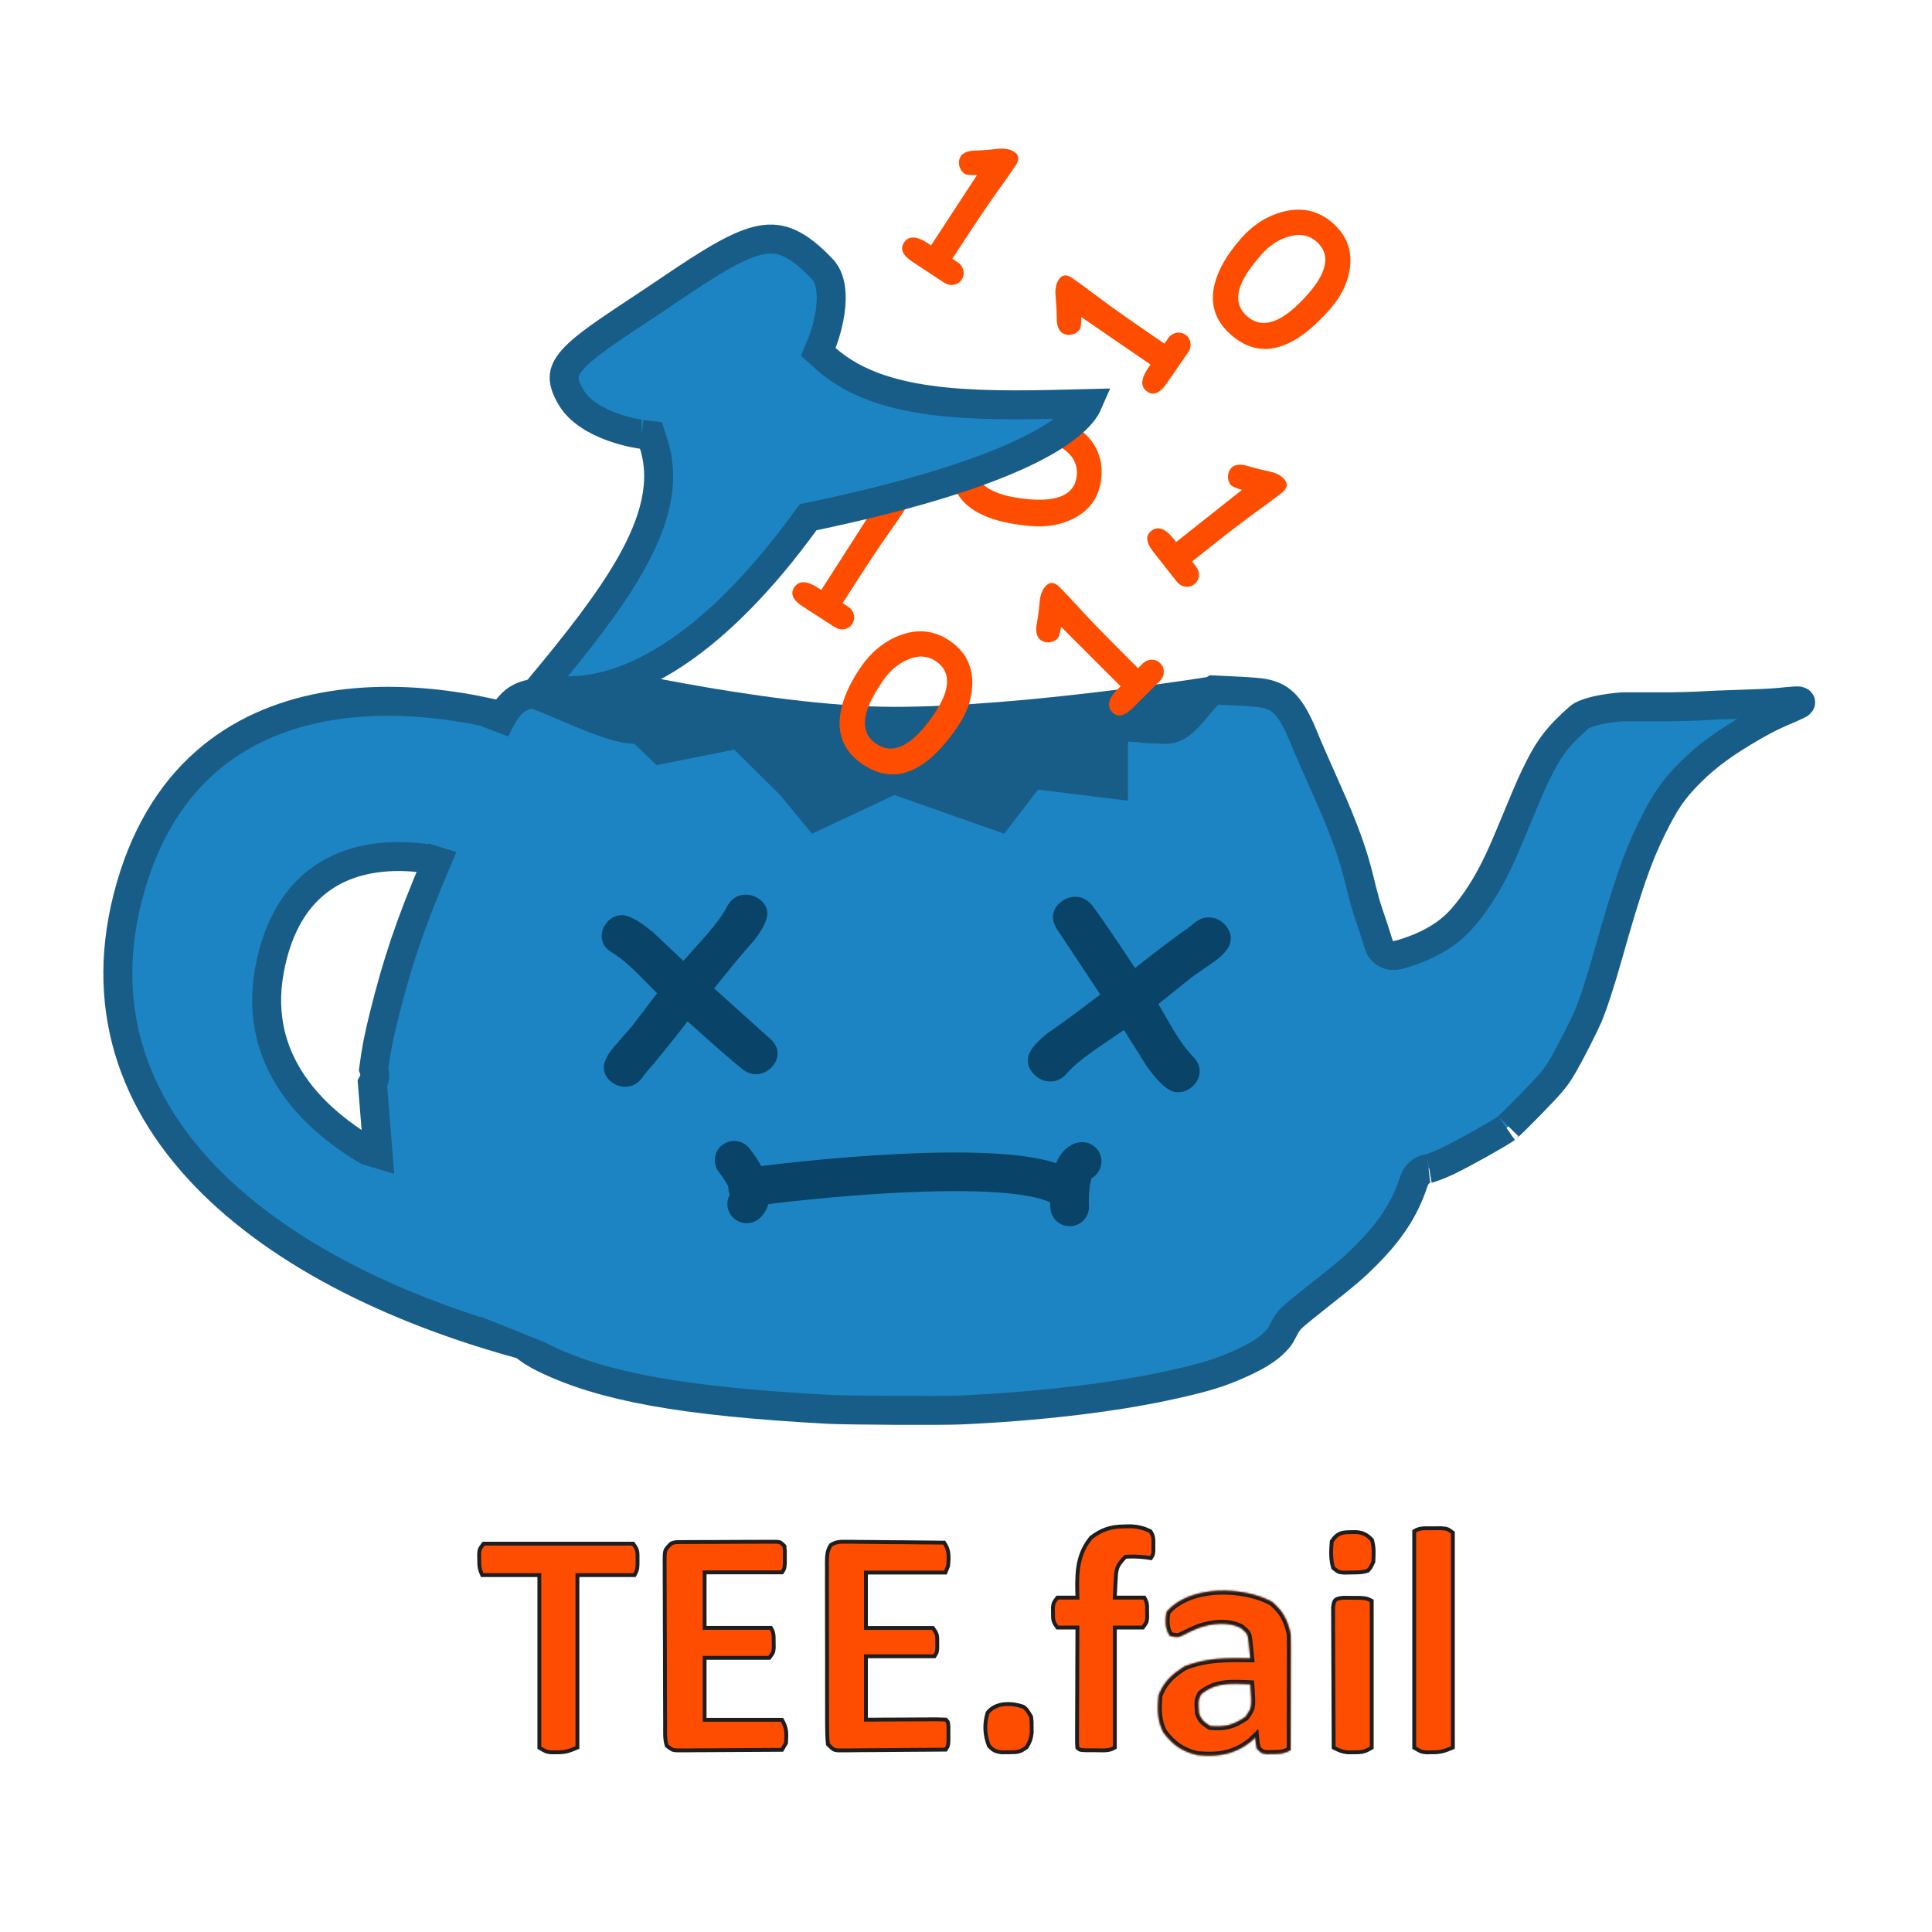 <svg width="1000" height="1000" viewBox="0 0 1000 1000" fill="none" xmlns="http://www.w3.org/2000/svg">
<path d="M67.645 458.915C32.445 580.915 141.644 665.415 287.645 700.415L287.644 619.915C280.144 632.415 121 601.5 139.5 502C154.3 422.4 234.311 438.415 278.144 465.415L295.144 381.915C233.978 356.748 102.845 336.915 67.645 458.915Z" fill="#1D84C3" stroke="#185D87" stroke-width="15"/>
<path d="M628.04 357.111C627.806 357.245 627.293 357.569 626.47 358.295C624.788 359.778 622.911 361.931 620.712 364.56C618.694 366.971 616.288 369.931 614.022 372.178C612.87 373.32 611.49 374.55 609.945 375.522C608.476 376.447 606.146 377.595 603.268 377.516C600.177 377.43 597.303 377.324 595.156 377.222C594.09 377.171 593.16 377.119 592.457 377.067C592.117 377.043 591.755 377.013 591.43 376.976C591.279 376.958 591.029 376.928 590.749 376.878C590.65 376.86 590.486 376.825 590.284 376.777C590.048 376.75 589.687 376.714 589.201 376.672C588.088 376.576 586.553 376.471 584.881 376.382C582.299 376.245 580.319 376.117 578.817 375.896C577.073 375.641 575.446 375.191 573.787 374.174C573.766 374.161 573.393 373.931 572.036 373.597C570.659 373.258 568.635 372.896 565.484 372.454C553.346 370.753 547.941 371.681 544.119 372.46C542.182 372.855 539.515 373.5 536.656 373.64C533.538 373.792 530.325 373.38 526.434 372.209C524.689 371.684 522.31 372.089 518.679 373.391C517.352 373.866 515.033 374.787 513.354 375.239C512.453 375.482 510.995 375.815 509.36 375.735C508.584 375.697 507.647 375.554 506.669 375.209C505.035 375.973 503.11 377.144 501.075 378.36C500.168 378.902 499.035 379.575 498.072 380.043C497.686 380.231 496.742 380.684 495.609 380.924C495.112 381.029 493.714 381.295 492.02 380.873C489.969 380.362 487.815 378.877 486.791 376.354C485.994 376.238 485.122 375.997 484.253 375.564C483.052 376.151 481.45 376.894 479.875 377.368C478.842 377.679 477.357 378.027 475.678 377.969C473.918 377.908 471.605 377.374 469.604 375.578C469.488 375.588 469.351 375.598 469.192 375.614C466.553 375.886 462.239 376.472 454.801 375.168C450.553 374.423 448.031 373.965 446.254 373.694C444.502 373.428 444.028 373.437 443.814 373.45C443.46 373.471 443.179 373.53 441.337 373.905C439.662 374.247 437.319 374.701 433.621 375.211C430.155 375.689 426.642 376.046 423.871 376.36C420.84 376.705 418.984 376.973 418.049 377.226C414.621 378.15 411.113 377.814 408.476 377.374C405.77 376.923 402.949 376.161 400.905 375.646C400.265 375.484 399.709 375.349 399.225 375.237L398.738 376.544L393.339 376.359H393.337C393.336 376.359 393.333 376.358 393.331 376.358C393.326 376.358 393.318 376.358 393.308 376.357C393.287 376.357 393.255 376.356 393.213 376.354C393.129 376.352 393.002 376.347 392.838 376.342C392.509 376.331 392.025 376.315 391.407 376.296C390.172 376.257 388.404 376.202 386.277 376.142C382.022 376.021 376.342 375.876 370.626 375.779C364.892 375.683 359.192 375.636 354.869 375.707C353.131 375.735 351.693 375.783 350.601 375.846L350.291 376.181L347.257 376.352C344.144 376.527 340.653 376.835 339.54 376.999C337.463 377.305 332.577 377.478 328.731 377.484C324.114 377.492 318.413 375.865 313.188 374.058C307.702 372.16 301.684 369.67 296.091 367.296C290.383 364.873 285.215 362.614 281.036 360.98C278.952 360.166 277.314 359.586 276.122 359.245C275.796 359.152 275.544 359.089 275.357 359.047C270.195 360.057 267.054 361.859 264.225 364.914C261.155 368.229 258.913 371.913 253.632 384.133L250.877 390.507L250.848 390.574L250.817 390.642L230.988 434.159C230.508 435.305 227.961 441.342 225.036 448.263C212.213 478.61 205.781 497.6 198.727 525.865C196.061 536.544 194.664 543.641 193.426 553.179C193.657 553.789 193.826 554.45 193.916 555.164C194.237 557.7 193.377 559.703 192.755 560.807L196.811 611.082C196.944 611.254 197.072 611.427 197.192 611.605C198.209 613.113 198.875 615.144 199.299 616.344C203.702 628.824 212.976 641.616 228.048 654.855C230.315 656.847 237.057 662.396 243.034 667.177C251.294 673.784 256.045 677.616 258.899 680.236C261.927 683.017 263.311 684.889 264.542 687.369L264.787 687.874C267.627 693.865 272.361 698.525 282.232 703.295C312.166 717.761 353.327 725.373 428.886 729.466C438.27 729.974 487.397 730.221 496.803 729.808C535.642 728.099 573.488 723.731 601.997 717.718C620.489 713.817 629.555 711.188 638.625 707.304C650.16 702.363 655.736 698.826 659.839 694.692C661.109 693.413 661.696 692.737 662.149 692.111C662.608 691.479 663.083 690.686 663.939 689.03C664.91 687.153 665.836 685.338 667.202 683.658C668.535 682.019 670.146 680.689 671.876 679.243C674.111 677.375 679.715 672.878 684.34 669.236C697.368 658.977 700.674 656.111 707.329 649.449C719.637 637.129 726.851 625.958 731.252 613.032C731.623 611.944 732.175 610.302 732.993 608.981C733.502 608.161 734.346 607.054 735.714 606.166C737.127 605.248 738.502 604.951 739.411 604.841C739.278 604.857 739.501 604.834 740.234 604.616C740.882 604.424 741.713 604.145 742.683 603.785C744.622 603.066 746.906 602.105 749.061 601.076C757.408 597.09 775.496 586.951 779.801 583.92C779.589 584.069 779.788 583.933 780.711 583.076C781.468 582.373 782.472 581.414 783.658 580.256C786.026 577.945 789.034 574.934 792.098 571.792C803.726 559.864 805.496 557.598 809.398 550.823C812.788 544.94 819.842 531.071 821.895 526.292C824.479 520.274 828.183 509.017 832.418 494.03C842.36 458.845 847.392 444.124 855.004 428.679C861.835 414.819 866.095 408.554 875.119 399.589C883.823 390.943 893.348 384.084 907.812 375.801C914.671 371.872 918.4 370.066 927.154 366.386C928.145 365.969 929.221 365.468 930.126 365.01C930.577 364.781 930.949 364.582 931.224 364.426C931.369 364.343 931.455 364.29 931.493 364.267C931.873 363.974 931.974 363.749 932.001 363.68C932.036 363.589 932.036 363.52 932.023 363.463C932.011 363.405 931.978 363.323 931.884 363.229C931.803 363.149 931.571 362.956 931.027 362.834C931.016 362.832 930.754 362.739 929.227 362.81C927.609 362.884 925.093 363.11 920.689 363.564C917.54 363.889 908.519 364.316 900.682 364.538C892.797 364.762 884.207 365.112 881.568 365.307C878.49 365.534 870.654 365.775 864.142 365.859L864.093 365.86H839.86C839.736 365.868 839.549 365.881 839.306 365.898C838.799 365.935 838.051 365.995 837.126 366.086C835.267 366.269 832.737 366.571 830.028 367.046C827.295 367.526 824.53 368.157 822.147 368.958C819.636 369.803 818.166 370.637 817.514 371.209C807.152 380.295 802.392 386.311 797.052 396.772C793.52 403.69 792.091 406.888 785.37 423.099C778.36 440.005 776.731 443.72 773.229 450.604C768.492 459.917 763.024 468.218 756.949 475.195C751.333 481.645 744.293 486.449 735.43 490.25C732.77 491.39 729.741 492.477 727.311 493.242C726.105 493.622 724.926 493.961 723.944 494.189C723.485 494.297 722.868 494.427 722.232 494.501C721.943 494.534 721.367 494.591 720.677 494.552C720.333 494.532 719.726 494.477 719.005 494.275C718.374 494.099 716.966 493.625 715.671 492.33C714.762 491.421 714.303 490.481 714.208 490.293C714.031 489.94 713.904 489.626 713.832 489.44C713.685 489.061 713.553 488.658 713.45 488.339C713.242 487.691 712.941 486.7 712.584 485.546C711.84 483.143 710.651 479.375 708.721 473.781C702.381 455.411 704.526 448.735 686.973 409.469C681.742 397.769 676.481 385.753 675.332 382.857C669.164 367.311 664.457 362.46 658.907 360.248C654.692 358.568 652.742 358.152 628.04 357.111ZM588.822 376.271C588.861 376.289 588.898 376.306 588.934 376.322C588.897 376.306 588.86 376.289 588.822 376.271ZM588.431 376.077C588.483 376.105 588.535 376.131 588.585 376.156C588.534 376.131 588.482 376.105 588.431 376.077ZM588.031 375.849C588.145 375.919 588.256 375.982 588.362 376.04C588.254 375.981 588.143 375.917 588.031 375.849Z" fill="#1D84C3" stroke="#185D87" stroke-width="15"/>
<path d="M390.654 486.302C387.971 489.373 384.522 493.403 380.307 498.393L369.63 511.596L398.73 537.769C400.834 539.691 402.045 541.719 402.363 543.852C402.776 546.626 402.005 549.221 400.051 551.639C398.098 554.056 395.665 555.481 392.755 555.915C389.737 556.364 386.852 555.485 384.099 553.278C378.47 548.773 369.065 540.55 355.884 528.609C352.162 533.58 346.335 540.881 338.404 550.513C335.852 553.346 333.94 555.676 332.669 557.5C330.663 560.307 328.178 561.931 325.214 562.373C322.303 562.806 319.562 562.151 316.988 560.408C314.469 558.656 313.003 556.394 312.59 553.62C312.129 550.526 313.811 546.65 317.634 541.992C320.739 538.422 323.847 534.878 326.959 531.362C329.762 527.619 334.14 521.869 340.091 514.113C336.454 510.402 332.789 506.694 329.098 502.991C324.648 498.638 320.577 495.345 316.885 493.115C313.741 491.238 311.954 488.86 311.526 485.979C311.113 483.206 311.798 480.596 313.582 478.149C315.413 475.641 317.81 474.166 320.774 473.725C324.6 473.155 330.45 476.183 338.322 482.807L353.711 497.364C357.774 492.833 361.81 488.307 365.819 483.784C370.801 478.026 374.274 473.229 376.237 469.393C378.07 465.794 380.765 463.73 384.322 463.2C387.232 462.767 389.97 463.395 392.535 465.085C395.155 466.767 396.671 468.995 397.084 471.768C397.6 475.235 395.457 480.08 390.654 486.302Z" fill="#094367"/>
<path d="M542.141 534.864C545.593 532.454 550.051 529.272 555.516 525.319L569.501 514.737L547.138 480.995C545.529 478.526 544.836 476.177 545.061 473.948C545.352 471.05 546.778 468.633 549.337 466.695C551.897 464.757 554.681 463.94 557.691 464.243C560.812 464.557 563.464 466.174 565.647 469.096C570.114 475.061 577.401 485.728 587.509 501.098C592.478 497.039 600.134 491.167 610.477 483.484C613.739 481.279 616.235 479.419 617.963 477.905C620.674 475.588 623.561 474.584 626.627 474.892C629.636 475.195 632.202 476.551 634.325 478.96C636.391 481.363 637.279 484.013 636.987 486.91C636.662 490.142 634.004 493.618 629.014 497.337C625.016 500.143 621.02 502.921 617.028 505.672C613.286 508.729 607.467 513.406 599.571 519.704C602.255 524.364 604.967 529.027 607.707 533.693C611.037 539.206 614.258 543.555 617.372 546.738C620.03 549.426 621.207 552.274 620.904 555.283C620.613 558.181 619.268 560.634 616.87 562.645C614.411 564.705 611.649 565.581 608.583 565.273C604.626 564.874 599.565 560.341 593.4 551.672L581.755 533.108C576.559 536.638 571.39 540.171 566.249 543.706C559.825 548.238 555.149 552.186 552.221 555.55C549.482 558.708 546.274 560.102 542.596 559.732C539.586 559.429 537.017 558.101 534.889 555.748C532.706 553.39 531.76 550.762 532.051 547.864C532.415 544.242 535.779 539.909 542.141 534.864Z" fill="#094367"/>
<path d="M476.483 596.835C492.831 596.301 508.742 596.403 522.151 597.605C534.975 598.755 547.436 601.035 555.361 606.102C560.014 609.077 561.374 615.26 558.399 619.913C555.424 624.566 549.24 625.926 544.587 622.952C541.181 620.774 533.213 618.678 520.365 617.526C508.101 616.426 493.095 616.303 477.137 616.825C445.257 617.867 410.521 621.451 388.307 624.438C382.834 625.174 377.799 621.333 377.063 615.86C376.327 610.386 380.168 605.352 385.641 604.616C408.318 601.566 443.752 597.906 476.483 596.835Z" fill="#094367"/>
<path d="M396.229 608.269C397.349 611.036 398.4 614.533 398.412 618.241C398.425 622.037 397.305 626.595 393.592 630.191L393.225 630.536L392.835 630.873C388.747 634.231 382.699 633.828 379.098 629.871C375.907 626.364 375.678 621.207 378.261 617.466C378.144 617.009 377.961 616.442 377.689 615.77C376.431 612.659 374.07 609.122 372.229 606.868C368.736 602.591 369.372 596.291 373.65 592.798C377.927 589.305 384.227 589.941 387.72 594.219C390.335 597.42 393.972 602.691 396.229 608.269Z" fill="#094367"/>
<path d="M544.622 609.107C545.162 606.238 546.05 602.928 547.623 599.945C549.1 597.145 551.862 593.39 556.697 591.734L557.172 591.58L557.668 591.442C562.799 590.156 568.093 593.108 569.655 598.225C571.044 602.772 569.031 607.545 565.074 609.814C564.832 610.435 564.54 611.415 564.278 612.807C563.574 616.548 563.476 621.118 563.642 624.136C563.943 629.65 559.718 634.365 554.203 634.667C548.689 634.969 543.974 630.743 543.672 625.229C543.45 621.174 543.531 614.902 544.622 609.107Z" fill="#094367"/>
<path d="M294.975 353.027V341.527C294.975 341.527 396.056 365.866 462.948 365.866C529.839 365.866 627.5 350.027 627.5 350.027L617.542 372.075L583.848 381.035V414.434L537.272 408.732L519.787 431.527L462.948 411.527L420.271 431.527L403.771 411.527L380.053 388.027L339.834 396.027L294.975 353.027Z" fill="#185D87"/>
<path d="M488.686 146.307L472.415 135.603C467.243 132.218 465.722 128.897 467.853 125.641C470.253 121.973 474.34 122.029 480.114 125.807C480.662 126.166 481.255 126.573 481.894 127.03L505.72 90.618C502.264 90.702 500.181 90.511 499.469 90.046C497.937 89.043 496.954 87.618 496.521 85.771C496.115 83.942 496.386 82.303 497.336 80.852C498.32 79.347 500.249 78.401 503.121 78.013L509.963 77.682L517.603 76.936C520.623 76.802 523.091 77.361 525.006 78.614C527.469 80.226 527.734 82.51 525.8 85.466C523.669 88.722 520.533 93.217 516.391 98.949C512.249 104.681 506.588 113.035 499.407 124.009L492.907 133.943L495.616 135.716C497.203 136.755 498.199 138.13 498.604 139.841C499.036 141.57 498.76 143.187 497.775 144.692C496.79 146.197 495.419 147.098 493.662 147.394C491.932 147.708 490.273 147.346 488.686 146.307Z" fill="#FF4D00"/>
<path d="M637.088 173.222C628.96 166.072 626.156 157.376 628.675 147.134C630.553 139.552 635.11 131.648 642.347 123.421C648.525 116.398 655.727 111.8 663.954 109.628C673.821 107.027 682.463 108.988 689.879 115.511C696.903 121.689 699.859 129.321 698.749 138.407C697.803 146.069 694.349 153.288 688.387 160.066C678.753 171.018 669.661 177.591 661.111 179.783C652.561 181.976 644.554 179.789 637.088 173.222ZM681.418 125.056C677.44 121.557 672.509 120.725 666.624 122.562C661.488 124.142 656.922 127.204 652.926 131.747C647.655 137.739 644.159 142.852 642.437 147.087C639.653 153.916 640.667 159.448 645.481 163.682C649.508 167.224 654.138 168.052 659.37 166.164C664.624 164.252 670.48 159.625 676.939 152.282C682.102 146.413 685.048 141.208 685.776 136.665C686.53 132.144 685.077 128.275 681.418 125.056Z" fill="#FF4D00"/>
<path d="M432.046 324.603L415.679 314.045C410.476 310.708 408.925 307.401 411.027 304.125C413.393 300.436 417.48 300.455 423.289 304.181C423.839 304.534 424.436 304.936 425.079 305.388L448.574 268.761C445.12 268.876 443.035 268.705 442.319 268.245C440.777 267.257 439.782 265.841 439.332 263.998C438.91 262.173 439.166 260.531 440.102 259.072C441.074 257.558 442.994 256.594 445.862 256.18L452.7 255.787L460.334 254.972C463.352 254.81 465.825 255.347 467.752 256.583C470.229 258.173 470.514 260.454 468.607 263.427C466.506 266.703 463.41 271.226 459.321 276.995C455.231 282.765 449.646 291.169 442.564 302.208L436.154 312.201L438.88 313.949C440.476 314.973 441.485 316.339 441.905 318.046C442.353 319.771 442.091 321.391 441.12 322.905C440.148 324.419 438.786 325.332 437.031 325.644C435.304 325.974 433.642 325.627 432.046 324.603Z" fill="#FF4D00"/>
<path d="M614.974 182.378L603.907 198.404C600.407 203.5 597.054 204.946 593.845 202.742C590.233 200.261 590.38 196.176 594.287 190.488C594.657 189.949 595.078 189.365 595.55 188.736L559.68 164.1C559.687 167.557 559.449 169.636 558.968 170.336C557.931 171.846 556.485 172.797 554.629 173.188C552.791 173.553 551.158 173.245 549.729 172.263C548.246 171.245 547.343 169.296 547.02 166.416L546.843 159.568L546.268 151.913C546.201 148.891 546.816 146.437 548.112 144.55C549.778 142.123 552.067 141.91 554.979 143.91C558.187 146.113 562.61 149.349 568.248 153.618C573.886 157.888 582.111 163.735 592.921 171.16L602.708 177.881L604.541 175.212C605.615 173.648 607.011 172.683 608.731 172.317C610.469 171.924 612.08 172.236 613.562 173.255C615.045 174.273 615.915 175.664 616.172 177.428C616.447 179.164 616.048 180.814 614.974 182.378Z" fill="#FF4D00"/>
<path d="M609.067 301.026L597.016 285.726C593.179 280.88 592.786 277.249 595.837 274.833C599.273 272.112 603.133 273.457 607.417 278.868C607.823 279.38 608.256 279.955 608.718 280.59L642.833 253.578C639.529 252.565 637.612 251.726 637.085 251.059C635.948 249.623 635.466 247.96 635.639 246.071C635.832 244.208 636.608 242.738 637.967 241.662C639.377 240.546 641.506 240.258 644.353 240.798L650.949 242.647L658.433 244.355C661.34 245.182 663.505 246.492 664.926 248.287C666.753 250.595 666.282 252.845 663.513 255.038C660.462 257.454 656.065 260.726 650.324 264.855C644.582 268.984 636.57 275.119 626.288 283.261L616.981 290.63L618.991 293.169C620.168 294.656 620.678 296.275 620.521 298.026C620.385 299.803 619.611 301.25 618.201 302.367C616.791 303.483 615.205 303.904 613.445 303.63C611.704 303.381 610.245 302.513 609.067 301.026Z" fill="#FF4D00"/>
<path d="M492.286 238.819C493.206 228.033 498.533 220.61 508.267 216.549C515.482 213.554 524.547 212.522 535.464 213.453C544.784 214.249 552.762 217.309 559.397 222.635C567.354 229.025 570.912 237.141 570.072 246.982C569.277 256.302 564.896 263.215 556.929 267.722C550.205 271.514 542.346 273.026 533.352 272.259C518.818 271.019 508.129 267.612 501.284 262.039C494.44 256.466 491.44 248.726 492.286 238.819ZM557.368 245.849C557.818 240.57 555.556 236.11 550.582 232.468C546.259 229.277 541.083 227.424 535.054 226.909C527.103 226.231 520.913 226.458 516.483 227.59C509.337 229.409 505.491 233.512 504.946 239.9C504.49 245.244 506.576 249.459 511.203 252.546C515.863 255.635 523.065 257.595 532.809 258.426C540.597 259.091 546.534 258.366 550.621 256.253C554.704 254.172 556.953 250.704 557.368 245.849Z" fill="#FF4D00"/>
<path d="M600.288 352.532L586.481 366.269C582.11 370.64 578.549 371.449 575.797 368.697C572.698 365.598 573.588 361.609 578.468 356.729C578.93 356.267 579.451 355.769 580.029 355.238L549.259 324.468C548.635 327.867 548.022 329.868 547.421 330.469C546.126 331.764 544.53 332.435 542.633 332.481C540.76 332.504 539.211 331.903 537.985 330.677C536.713 329.405 536.181 327.324 536.389 324.433L537.465 317.669L538.297 310.037C538.783 307.054 539.835 304.753 541.454 303.134C543.535 301.052 545.825 301.261 548.323 303.758C551.075 306.51 554.833 310.5 559.597 315.726C564.361 320.953 571.38 328.203 580.653 337.476L589.048 345.871L591.338 343.582C592.679 342.241 594.228 341.547 595.986 341.5C597.767 341.431 599.293 342.032 600.565 343.304C601.837 344.576 602.438 346.103 602.369 347.883C602.323 349.641 601.629 351.19 600.288 352.532Z" fill="#FF4D00"/>
<path d="M446.343 395.484C437.399 389.385 433.549 381.098 434.793 370.625C435.727 362.87 439.281 354.466 445.454 345.414C450.724 337.686 457.308 332.24 465.206 329.076C474.681 325.284 483.498 326.17 491.658 331.735C499.386 337.005 503.256 344.217 503.269 353.37C503.269 361.09 500.726 368.678 495.641 376.136C487.422 388.187 479.205 395.825 470.989 399.05C462.772 402.274 454.557 401.086 446.343 395.484ZM484.431 342.245C480.054 339.26 475.058 339.04 469.443 341.584C464.539 343.782 460.383 347.381 456.974 352.38C452.478 358.973 449.635 364.476 448.446 368.891C446.52 376.01 448.206 381.375 453.502 384.987C457.933 388.009 462.629 388.262 467.591 385.747C472.57 383.205 477.815 377.894 483.325 369.815C487.729 363.357 490.014 357.83 490.18 353.232C490.373 348.653 488.457 344.991 484.431 342.245Z" fill="#FF4D00"/>
<path d="M332.158 224.815C332.159 224.815 332.161 224.815 332.161 224.815C332.158 224.815 332.146 224.814 332.129 224.811C332.093 224.807 332.031 224.799 331.942 224.786C331.763 224.761 331.48 224.72 331.104 224.66C330.352 224.539 329.233 224.343 327.843 224.052C325.05 223.466 321.225 222.507 317.102 221.021C308.564 217.944 300.089 213.093 295.754 205.941C292.416 200.435 291.758 196.848 292.082 194.245C292.407 191.633 293.899 188.58 297.918 184.506C301.979 180.39 307.957 175.887 316.122 170.303C324.516 164.562 333.738 158.65 345.503 150.679C356.867 142.979 366.175 136.833 374.242 132.314C382.333 127.781 388.698 125.167 394.156 124.183C399.383 123.242 403.933 123.765 408.651 125.909C413.576 128.147 419.032 132.313 425.621 139.278C430.152 144.067 431.01 152.387 429.653 161.607C429.017 165.928 427.973 169.88 427.077 172.771C426.633 174.207 426.232 175.358 425.949 176.133C425.807 176.519 425.696 176.812 425.623 176.997C425.588 177.089 425.561 177.155 425.546 177.193C425.541 177.204 425.538 177.213 425.535 177.219L423.522 182.124L427.474 185.659C443.374 199.879 465.629 205.735 490.018 208.094C512.232 210.243 537.412 209.574 563.028 208.897C562.005 211.249 559.78 214.655 554.927 218.891C540.556 231.432 505.212 249.445 421.102 267.115L418.285 267.708L416.588 270.032C371.926 331.193 334.492 350.839 309.359 355.952C296.751 358.517 286.917 357.5 280.378 355.947C280.106 355.883 279.84 355.814 279.579 355.747C298.781 332.682 315.334 311.629 326.315 292.307C338.526 270.818 344.732 249.951 338.403 229.993L336.943 225.392L332.158 224.815Z" fill="#1D84C3" stroke="#185D87" stroke-width="15"/>
<path d="M249.5 445L221.5 436.5L248 375.5L270.5 384L249.5 445Z" fill="#1D84C3"/>
<path d="M295.001 700.001L204.002 663.501L163.499 595.5L205.5 608L295.001 700.001Z" fill="#1D84C3"/>
<path d="M402.021 798C403.238 798.155 403.616 798.22 404.013 798.448C404.445 798.697 404.913 799.147 406.02 800.264C406.279 802.771 406.278 802.871 406.238 806.062V806.072C406.235 807.17 406.232 808.267 406.229 809.397C406.103 810.864 406.045 811.434 405.861 811.957C405.698 812.423 405.426 812.87 404.789 813.843H364.707V842.564H399.001C399.75 843.78 400.097 844.713 400.271 845.675C400.476 846.804 400.454 848.002 400.46 849.866V849.877C400.474 850.881 400.487 851.885 400.501 852.918C400.351 854.312 400.284 854.832 400.02 855.416C399.752 856.007 399.279 856.67 398.221 858.101H364.707V890.163H404.754C405.988 892.33 406.575 893.998 406.83 895.713C407.102 897.539 407.006 899.467 406.822 902.219C406.139 903.37 405.456 904.523 404.757 905.702C396.778 905.763 388.8 905.806 380.82 905.836H380.819C378.038 905.849 375.257 905.866 372.476 905.888C368.487 905.918 364.498 905.932 360.507 905.943H360.499C359.252 905.956 358.005 905.969 356.721 905.982C354.996 905.983 354.993 905.983 353.227 905.983H353.221C352.222 905.989 351.223 905.993 350.195 905.999C348.907 905.849 348.44 905.783 347.889 905.521C347.301 905.24 346.619 904.736 345.103 903.587C343.996 899.991 344.283 896.32 344.273 892.256V892.253L344.258 889.307C344.242 886.084 344.232 882.862 344.224 879.639V879.638L344.213 876.308L344.177 858.869L344.15 849.842L344.106 840.817C344.085 836.203 344.077 831.587 344.074 826.971V826.97C344.072 825.86 344.069 824.75 344.064 823.64L344.046 820.31C344.026 817.215 344.026 814.12 344.032 811.022V811.009C344.022 810.094 344.011 809.179 344 808.236C344.011 806.633 344.019 805.474 344.08 804.558C344.141 803.648 344.25 803.042 344.436 802.54C344.801 801.549 345.505 800.797 347.312 798.968C349.328 797.993 350.995 798.187 353.68 798.172H353.681C354.796 798.164 355.912 798.157 357.062 798.148L357.061 798.147C358.875 798.142 358.876 798.143 360.729 798.138H360.729C361.967 798.133 363.204 798.127 364.479 798.122L372.345 798.106C376.371 798.098 380.397 798.072 384.421 798.046L384.42 798.045C386.961 798.039 389.502 798.036 392.043 798.033H392.05C393.259 798.023 394.468 798.013 395.713 798.002C396.829 798.004 397.944 798.006 399.094 798.009H399.1C400.557 798.004 400.579 798.004 402.021 798Z" fill="#FF4D00" stroke="#1E1E1E" stroke-width="2"/>
<path d="M437.46 798.003H440.938V798.004L444.683 798.069H444.695C446.599 798.078 446.6 798.077 448.542 798.086V798.087C452.595 798.11 456.648 798.163 460.705 798.216H460.711L468.962 798.272C475.535 798.317 482.108 798.385 488.682 798.47C491.349 802.258 491.207 805.644 490.713 810.564C490.262 811.691 489.813 812.818 489.353 813.969H448.213V842.625H482.86C484.012 844.188 484.551 845.107 484.83 846.048C485.137 847.081 485.156 848.215 485.124 850.409V850.42C485.121 851.349 485.118 852.279 485.114 853.235C484.988 854.494 484.932 854.962 484.753 855.429C484.586 855.862 484.307 856.311 483.661 857.285H448.213V890.113L449.22 890.106C453.61 890.077 453.61 890.077 458.089 890.048L458.088 890.047L466.563 890.015L472.472 889.98C475.294 889.96 478.116 889.951 480.94 889.943H480.947C481.83 889.935 482.713 889.927 483.622 889.918C485.605 889.918 487.592 889.993 489.592 890.087C490.255 890.757 490.46 891 490.587 891.313C490.748 891.71 490.801 892.253 490.915 893.796C490.911 894.978 490.908 896.162 490.903 897.381V897.388C490.91 899.162 490.909 899.177 490.915 900.956C490.802 902.539 490.751 903.159 490.566 903.706C490.405 904.185 490.134 904.628 489.487 905.604C481.305 905.686 473.122 905.743 464.938 905.782H464.938C463.514 905.791 462.09 905.801 460.667 905.812L456.396 905.851C452.314 905.891 448.232 905.91 444.146 905.925H444.137L440.269 905.977C438.506 905.977 438.501 905.977 436.694 905.978H436.688C435.67 905.985 434.652 905.992 433.604 905.999C432.303 905.801 431.862 905.716 431.331 905.385C430.738 905.015 430.048 904.344 428.516 902.812C428.212 899.694 428.093 896.773 428.111 893.632L428.11 893.619C428.103 892.634 428.096 891.649 428.089 890.634C428.07 887.378 428.075 884.121 428.083 880.86V880.855C428.079 878.592 428.073 876.327 428.067 874.063C428.059 869.319 428.063 864.574 428.075 859.828C428.09 853.737 428.069 847.646 428.04 841.557C428.022 836.884 428.023 832.211 428.03 827.536V827.535C428.031 825.288 428.025 823.042 428.013 820.795C427.998 817.663 428.01 814.532 428.029 811.396V811.38C428.02 810.457 428.01 809.534 428 808.584C428.045 804.895 428.191 802.585 430.029 799.713C431.347 798.91 432.363 798.491 433.407 798.265C434.523 798.023 435.724 797.987 437.46 798.003Z" fill="#FF4D00" stroke="#1E1E1E" stroke-width="2"/>
<path d="M327.72 799C328.894 800.593 329.435 801.563 329.71 802.557C330.014 803.658 330.018 804.862 329.986 807.125V807.136C329.983 808.135 329.98 809.134 329.977 810.162C329.852 811.531 329.794 812.097 329.596 812.725C329.41 813.312 329.098 813.962 328.439 815.278H298.859V904.514C296.71 905.427 295.22 906.029 293.737 906.413C292.343 906.774 290.93 906.95 288.962 906.978L288.083 906.98H288.069C287.108 906.987 286.147 906.993 285.158 906.999C283.8 906.836 283.252 906.762 282.541 906.473C281.826 906.181 280.956 905.674 279.17 904.607V815.278H249.596C248.915 813.852 248.543 812.757 248.332 811.65C248.091 810.388 248.048 809.065 248.042 807.136V807.125C248.028 806.135 248.014 805.144 248 804.125C248.151 802.753 248.221 802.246 248.486 801.671C248.757 801.086 249.234 800.425 250.306 799H327.72Z" fill="#FF4D00" stroke="#1E1E1E" stroke-width="2"/>
<path d="M585.736 790C589.439 790.271 592.12 790.99 595.449 792.555C596.273 793.845 596.641 794.764 596.819 795.707C597.017 796.755 596.995 797.873 596.987 799.682V799.69C596.994 801.105 596.993 801.12 596.999 802.534C596.889 803.809 596.84 804.281 596.666 804.749C596.511 805.167 596.249 805.597 595.659 806.501C595.076 806.401 594.49 806.301 593.891 806.197L593.868 806.193L593.845 806.19L592.466 806.028C589.271 805.677 586.216 805.526 582.905 805.769L582.531 805.796L582.268 806.063C580.033 808.327 578.837 809.958 578.211 811.896C577.606 813.768 577.562 815.873 577.406 818.897C577.288 821.199 577.168 823.501 577.046 825.873L576.992 826.925H592.298C593.043 828.136 593.388 829.066 593.562 830.024C593.765 831.151 593.743 832.346 593.749 834.206V834.216C593.763 835.217 593.776 836.219 593.79 837.249C593.641 838.64 593.573 839.159 593.31 839.742C593.043 840.332 592.573 840.992 591.52 842.418H577.045V904.511C573.914 906.426 571.212 905.946 566.895 905.934H566.889C565.336 905.938 563.782 905.941 562.183 905.945C560.205 905.832 559.427 905.777 558.908 905.599C558.53 905.469 558.294 905.275 557.632 904.612C557.465 902.468 557.466 902.333 557.477 899.215V895.479C557.485 894.139 557.494 892.799 557.503 891.419V891.414L557.51 887.275C557.519 882.897 557.54 878.519 557.561 874.139V874.137C557.569 871.175 557.576 868.212 557.583 865.25C557.601 857.974 557.629 850.699 557.663 843.423L557.668 842.418H547.303C546.176 840.869 545.638 839.953 545.353 839.013C545.04 837.982 545.005 836.85 545.02 834.678V834.665C545.013 833.751 545.006 832.837 545 831.896C545.162 830.621 545.234 830.149 545.499 829.59C545.771 829.015 546.247 828.349 547.3 826.925H557.697L557.663 825.892L557.576 823.327C557.37 812.695 558.009 804.097 564.763 795.831C567.615 793.709 570.138 792.3 572.793 791.404C575.479 790.499 578.351 790.101 581.909 790.065L581.916 790.064C583.814 790.032 583.829 790.032 585.736 790Z" fill="#FF4D00" stroke="#1E1E1E" stroke-width="2"/>
<path d="M745.817 791C747.722 791.153 748.485 791.226 749.204 791.508C749.884 791.774 750.548 792.239 752 793.307V904.505C749.817 905.421 748.304 906.025 746.797 906.411C745.38 906.774 743.944 906.95 741.946 906.978L741.055 906.98H741.042C739.568 906.99 739.547 906.99 738.085 906.999C736.708 906.836 736.149 906.761 735.425 906.47C734.698 906.177 733.813 905.668 732 904.599V792.521C735.019 790.711 737.367 791.051 741.526 791.042H741.534C742.948 791.028 744.362 791.014 745.817 791Z" fill="#FF4D00" stroke="#1E1E1E" stroke-width="2"/>
<path d="M690.017 836.083C690.011 834.747 690.006 833.411 690 832.036C690.222 829.721 690.632 828.692 691.274 828.116C691.948 827.513 693.094 827.199 695.438 827C696.835 827.014 698.232 827.028 699.671 827.042H699.679C701.077 827.045 702.475 827.048 703.914 827.051C705.787 827.177 706.594 827.238 707.354 827.443C708.028 827.626 708.68 827.929 710 828.582V904.606C708.155 905.688 706.956 906.261 705.74 906.581C704.418 906.929 703.011 906.995 700.626 906.98H700.614C699.035 906.99 699.015 906.99 697.444 906.999C694.606 906.687 692.828 905.898 690.297 904.571C690.241 894.856 690.198 885.141 690.171 875.426C690.158 870.821 690.141 866.215 690.112 861.609C690.085 857.17 690.07 852.73 690.063 848.29V848.289L690.036 843.194C690.018 840.827 690.017 838.459 690.017 836.087V836.083Z" fill="#FF4D00" stroke="#1E1E1E" stroke-width="2"/>
<path d="M511.176 886.468C515.5 881.173 523.005 881.206 529.605 883.364C530.552 884.067 530.948 884.376 531.408 884.951C531.914 885.584 532.486 886.524 533.695 888.534C534.001 891.092 533.999 891.128 533.98 894.042V894.055C533.987 895.032 533.992 896.01 533.999 897.016C533.65 899.995 532.962 901.823 531.381 904.361C529.555 905.714 528.383 906.324 527.168 906.627C525.877 906.949 524.473 906.948 522.046 906.95L522.033 906.951C520.883 906.967 519.733 906.982 518.549 906.998C516.791 906.769 515.696 906.508 514.762 906.037C513.853 905.579 513.022 904.886 511.874 903.665C509.647 898.009 509.395 892.321 511.176 886.468Z" fill="#FF4D00" stroke="#1E1E1E" stroke-width="2"/>
<mask id="path-27-inside-1_53_2" fill="white">
<path d="M603.874 834.242C615.826 820.339 643.487 821.01 658.391 829.14C664.021 833.809 666.6 838.792 668.023 845.906C668.095 847.898 668.122 849.892 668.118 851.886C668.118 853.686 668.117 853.686 668.117 855.523C668.113 856.814 668.109 858.105 668.104 859.435C668.103 860.76 668.102 862.086 668.101 863.451C668.096 867.687 668.086 871.923 668.075 876.158C668.071 879.029 668.067 881.9 668.063 884.771C668.054 891.81 668.041 898.85 668.023 905.89C664.49 907.656 662.689 907.804 658.807 907.816C657.783 907.83 656.759 907.844 655.705 907.858C653.027 907.556 653.027 907.556 650.527 905.057C649.955 901.985 649.955 901.984 649.694 899.225C648.938 899.963 648.182 900.703 647.403 901.464C638.747 908.211 630.544 909.379 619.703 908.39C611.89 906.507 607.02 903.143 602.207 896.726C598.97 890.684 599.049 884.255 599.708 877.564C602.268 870.549 606.823 866.505 613.038 862.568C624.237 858.055 635.306 858.191 647.195 858.402C647.005 856.387 646.792 854.374 646.57 852.362C646.454 851.241 646.338 850.12 646.219 848.965C645.726 845.509 645.725 845.509 642.196 842.573C635.709 839.33 627.793 840.169 621.005 842.365C618.073 843.465 615.465 844.711 612.674 846.166C609.706 847.572 609.705 847.572 605.54 846.739C602.95 842.855 603.105 838.711 603.874 834.242ZM647.195 871.732C637.766 871.363 629.302 870.537 621.682 876.887C620.069 880.186 620.069 880.186 620.536 886.729C621.726 890.298 623.196 891.37 626.368 893.394C634.052 894.1 638.402 892.916 644.645 888.655C648.107 883.78 648.106 883.779 647.195 871.732Z"/>
</mask>
<path d="M603.874 834.242C615.826 820.339 643.487 821.01 658.391 829.14C664.021 833.809 666.6 838.792 668.023 845.906C668.095 847.898 668.122 849.892 668.118 851.886C668.118 853.686 668.117 853.686 668.117 855.523C668.113 856.814 668.109 858.105 668.104 859.435C668.103 860.76 668.102 862.086 668.101 863.451C668.096 867.687 668.086 871.923 668.075 876.158C668.071 879.029 668.067 881.9 668.063 884.771C668.054 891.81 668.041 898.85 668.023 905.89C664.49 907.656 662.689 907.804 658.807 907.816C657.783 907.83 656.759 907.844 655.705 907.858C653.027 907.556 653.027 907.556 650.527 905.057C649.955 901.985 649.955 901.984 649.694 899.225C648.938 899.963 648.182 900.703 647.403 901.464C638.747 908.211 630.544 909.379 619.703 908.39C611.89 906.507 607.02 903.143 602.207 896.726C598.97 890.684 599.049 884.255 599.708 877.564C602.268 870.549 606.823 866.505 613.038 862.568C624.237 858.055 635.306 858.191 647.195 858.402C647.005 856.387 646.792 854.374 646.57 852.362C646.454 851.241 646.338 850.12 646.219 848.965C645.726 845.509 645.725 845.509 642.196 842.573C635.709 839.33 627.793 840.169 621.005 842.365C618.073 843.465 615.465 844.711 612.674 846.166C609.706 847.572 609.705 847.572 605.54 846.739C602.95 842.855 603.105 838.711 603.874 834.242ZM647.195 871.732C637.766 871.363 629.302 870.537 621.682 876.887C620.069 880.186 620.069 880.186 620.536 886.729C621.726 890.298 623.196 891.37 626.368 893.394C634.052 894.1 638.402 892.916 644.645 888.655C648.107 883.78 648.106 883.779 647.195 871.732Z" fill="#FF4D00"/>
<path d="M603.874 834.242L602.357 832.938L601.997 833.358L601.903 833.903L603.874 834.242ZM658.391 829.14L659.667 827.6L659.518 827.477L659.348 827.384L658.391 829.14ZM668.023 845.906L670.022 845.834L670.016 845.673L669.985 845.514L668.023 845.906ZM668.118 851.886L666.118 851.882L666.118 851.886L668.118 851.886ZM668.117 855.523L670.117 855.53L670.117 855.524L668.117 855.523ZM668.104 859.435L666.104 859.428L666.104 859.433L668.104 859.435ZM668.101 863.451L670.101 863.453L670.101 863.453L668.101 863.451ZM668.075 876.158L666.075 876.153L666.075 876.155L668.075 876.158ZM668.063 884.771L670.063 884.773L670.063 884.773L668.063 884.771ZM668.023 905.89L668.918 907.679L670.02 907.127L670.023 905.895L668.023 905.89ZM658.807 907.816L658.8 905.816L658.79 905.816L658.779 905.817L658.807 907.816ZM655.705 907.858L655.481 909.846L655.606 909.86L655.732 909.858L655.705 907.858ZM650.527 905.057L648.561 905.423L648.675 906.033L649.113 906.471L650.527 905.057ZM649.694 899.225L651.685 899.037L651.292 894.867L648.296 897.794L649.694 899.225ZM647.403 901.464L648.633 903.041L648.721 902.972L648.801 902.894L647.403 901.464ZM619.703 908.39L619.235 910.334L619.376 910.368L619.521 910.381L619.703 908.39ZM602.207 896.726L600.444 897.67L600.516 897.804L600.607 897.926L602.207 896.726ZM599.708 877.564L597.829 876.879L597.742 877.117L597.718 877.368L599.708 877.564ZM613.038 862.568L612.291 860.713L612.122 860.781L611.968 860.879L613.038 862.568ZM647.195 858.402L647.16 860.402L649.397 860.442L649.186 858.214L647.195 858.402ZM646.57 852.362L644.581 852.568L644.582 852.582L646.57 852.362ZM646.219 848.965L648.208 848.759L648.204 848.721L648.199 848.682L646.219 848.965ZM642.196 842.573L643.475 841.036L643.298 840.888L643.091 840.784L642.196 842.573ZM621.005 842.365L620.389 840.462L620.346 840.476L620.303 840.493L621.005 842.365ZM612.674 846.166L613.53 847.973L613.564 847.957L613.598 847.94L612.674 846.166ZM605.54 846.739L603.876 847.849L604.335 848.538L605.148 848.7L605.54 846.739ZM647.195 871.732L649.19 871.582L649.055 869.804L647.274 869.734L647.195 871.732ZM621.682 876.887L620.401 875.35L620.073 875.624L619.885 876.008L621.682 876.887ZM620.536 886.729L618.541 886.871L618.559 887.122L618.639 887.361L620.536 886.729ZM626.368 893.394L625.293 895.08L625.702 895.341L626.185 895.385L626.368 893.394ZM644.645 888.655L645.772 890.307L646.068 890.105L646.275 889.813L644.645 888.655ZM603.874 834.242L605.391 835.546C610.868 829.174 620.139 825.965 630.133 825.426C640.1 824.889 650.36 827.037 657.433 830.895L658.391 829.14L659.348 827.384C651.518 823.113 640.495 820.861 629.918 821.432C619.368 822.001 608.832 825.407 602.357 832.938L603.874 834.242ZM658.391 829.14L657.114 830.679C662.336 835.01 664.714 839.558 666.062 846.298L668.023 845.906L669.985 845.514C668.487 838.025 665.705 832.607 659.667 827.6L658.391 829.14ZM668.023 845.906L666.025 845.978C666.095 847.94 666.122 849.909 666.118 851.882L668.118 851.886L670.118 851.889C670.122 849.876 670.095 847.856 670.022 845.834L668.023 845.906ZM668.118 851.886L666.118 851.886C666.118 852.785 666.118 853.235 666.118 853.69C666.117 854.145 666.117 854.604 666.117 855.523L668.117 855.523L670.117 855.524C670.117 854.605 670.117 854.146 670.118 853.692C670.118 853.237 670.118 852.786 670.118 851.886L668.118 851.886ZM668.117 855.523L666.117 855.517C666.115 856.162 666.113 856.808 666.111 857.458C666.109 858.108 666.107 858.763 666.105 859.428L668.104 859.435L670.104 859.441C670.107 858.776 670.109 858.121 670.111 857.471C670.113 856.82 670.115 856.175 670.117 855.53L668.117 855.523ZM668.104 859.435L666.104 859.433C666.104 860.095 666.103 860.758 666.103 861.426C666.102 862.094 666.101 862.766 666.101 863.449L668.101 863.451L670.101 863.453C670.101 862.77 670.102 862.098 670.103 861.43C670.103 860.762 670.104 860.099 670.104 859.436L668.104 859.435ZM668.101 863.451L666.101 863.449C666.096 867.683 666.086 871.917 666.075 876.153L668.075 876.158L670.075 876.163C670.086 871.928 670.096 867.691 670.101 863.453L668.101 863.451ZM668.075 876.158L666.075 876.155C666.071 879.026 666.067 881.897 666.063 884.768L668.063 884.771L670.063 884.773C670.067 881.902 670.071 879.032 670.075 876.161L668.075 876.158ZM668.063 884.771L666.063 884.768C666.054 891.807 666.041 898.846 666.023 905.885L668.023 905.89L670.023 905.895C670.041 898.854 670.054 891.813 670.063 884.773L668.063 884.771ZM668.023 905.89L667.129 904.101C665.471 904.93 664.318 905.33 663.176 905.545C661.999 905.767 660.744 905.81 658.8 905.816L658.807 907.816L658.813 909.816C660.751 909.81 662.338 909.773 663.916 909.476C665.529 909.173 667.042 908.616 668.918 907.679L668.023 905.89ZM658.807 907.816L658.779 905.817C658.268 905.824 657.756 905.83 657.241 905.837C656.725 905.844 656.205 905.851 655.678 905.859L655.705 907.858L655.732 909.858C656.259 909.851 656.779 909.844 657.294 909.837C657.81 909.83 658.322 909.823 658.834 909.816L658.807 907.816ZM655.705 907.858L655.93 905.871C654.463 905.705 654.234 905.649 654.001 905.522C653.675 905.346 653.295 904.996 651.942 903.642L650.527 905.057L649.113 906.471C650.259 907.617 651.129 908.516 652.097 909.04C653.159 909.614 654.269 909.709 655.481 909.846L655.705 907.858ZM650.527 905.057L652.493 904.69C651.93 901.67 651.94 901.73 651.685 899.037L649.694 899.225L647.703 899.412C647.97 902.239 647.979 902.299 648.561 905.423L650.527 905.057ZM649.694 899.225L648.296 897.794C647.918 898.164 647.54 898.533 647.159 898.906C646.779 899.278 646.395 899.653 646.005 900.033L647.403 901.464L648.801 902.894C649.191 902.514 649.575 902.138 649.955 901.766C650.336 901.394 650.714 901.024 651.092 900.655L649.694 899.225ZM647.403 901.464L646.174 899.886C638.051 906.218 630.416 907.359 619.885 906.398L619.703 908.39L619.521 910.381C630.671 911.399 639.443 910.204 648.633 903.041L647.403 901.464ZM619.703 908.39L620.172 906.445C612.838 904.678 608.358 901.593 603.807 895.526L602.207 896.726L600.607 897.926C605.683 904.693 610.943 908.336 619.235 910.334L619.703 908.39ZM602.207 896.726L603.97 895.781C601.032 890.298 601.046 884.389 601.698 877.76L599.708 877.564L597.718 877.368C597.053 884.122 596.908 891.07 600.444 897.67L602.207 896.726ZM599.708 877.564L601.587 878.25C603.93 871.828 608.065 868.085 614.108 864.258L613.038 862.568L611.968 860.879C605.581 864.924 600.606 869.27 597.829 876.879L599.708 877.564ZM613.038 862.568L613.786 864.423C624.555 860.084 635.225 860.19 647.16 860.402L647.195 858.402L647.231 856.403C635.387 856.192 623.92 856.027 612.291 860.713L613.038 862.568ZM647.195 858.402L649.186 858.214C648.995 856.185 648.781 854.16 648.558 852.143L646.57 852.362L644.582 852.582C644.804 854.588 645.015 856.59 645.204 858.591L647.195 858.402ZM646.57 852.362L648.56 852.157C648.502 851.596 648.444 851.035 648.385 850.47C648.327 849.906 648.268 849.337 648.208 848.759L646.219 848.965L644.229 849.171C644.289 849.748 644.348 850.317 644.406 850.882C644.465 851.447 644.523 852.008 644.581 852.568L646.57 852.362ZM646.219 848.965L648.199 848.682C647.973 847.098 647.817 845.746 647.039 844.509C646.323 843.372 645.115 842.399 643.475 841.036L642.196 842.573L640.917 844.111C642.807 845.683 643.363 846.178 643.653 846.639C643.881 847 643.972 847.376 644.239 849.247L646.219 848.965ZM642.196 842.573L643.091 840.784C635.915 837.197 627.379 838.201 620.389 840.462L621.005 842.365L621.621 844.268C628.207 842.137 635.504 841.463 641.302 844.362L642.196 842.573ZM621.005 842.365L620.303 840.493C617.267 841.631 614.58 842.918 611.75 844.392L612.674 846.166L613.598 847.94C616.351 846.505 618.88 845.298 621.707 844.238L621.005 842.365ZM612.674 846.166L611.818 844.359C610.225 845.113 609.845 845.263 609.396 845.299C608.853 845.342 608.15 845.222 605.932 844.778L605.54 846.739L605.148 848.7C607.095 849.09 608.476 849.386 609.716 849.286C611.051 849.179 612.155 848.625 613.53 847.973L612.674 846.166ZM605.54 846.739L607.204 845.63C605.058 842.411 605.097 838.93 605.845 834.581L603.874 834.242L601.903 833.903C601.114 838.493 600.842 843.298 603.876 847.849L605.54 846.739ZM647.195 871.732L647.274 869.734C638.07 869.373 628.725 868.414 620.401 875.35L621.682 876.887L622.962 878.423C629.879 872.659 637.463 873.352 647.117 873.731L647.195 871.732ZM621.682 876.887L619.885 876.008C619.104 877.605 618.531 878.734 618.342 880.36C618.172 881.827 618.315 883.704 618.541 886.871L620.536 886.729L622.531 886.586C622.29 883.211 622.2 881.817 622.315 880.823C622.413 879.988 622.646 879.467 623.478 877.765L621.682 876.887ZM620.536 886.729L618.639 887.361C619.299 889.342 620.091 890.781 621.254 892.014C622.363 893.189 623.735 894.086 625.293 895.08L626.368 893.394L627.444 891.707C625.83 890.678 624.88 890.027 624.163 889.268C623.501 888.567 622.963 887.685 622.433 886.096L620.536 886.729ZM626.368 893.394L626.185 895.385C630.161 895.751 633.422 895.641 636.553 894.822C639.684 894.003 642.545 892.51 645.772 890.307L644.645 888.655L643.517 887.003C640.502 889.062 638.067 890.291 635.54 890.952C633.015 891.613 630.258 891.743 626.551 891.402L626.368 893.394ZM644.645 888.655L646.275 889.813C647.968 887.429 649.137 885.838 649.538 883.181C649.899 880.781 649.635 877.47 649.19 871.582L647.195 871.732L645.201 871.883C645.667 878.041 645.858 880.754 645.582 882.585C645.345 884.158 644.783 885.006 643.014 887.497L644.645 888.655Z" fill="#1E1E1E" mask="url(#path-27-inside-1_53_2)"/>
<path d="M701.862 793C703.763 793.147 705.186 793.5 706.451 794.137C707.68 794.755 708.818 795.673 710.12 797.044C711.245 800.806 711.047 804.248 710.832 808.406C710.144 809.878 709.819 810.565 709.468 811.129C709.137 811.661 708.778 812.088 708.004 812.989C705.143 813.957 702.597 813.897 699.318 813.933H699.312C698.111 813.955 696.91 813.975 695.675 813.998C694.041 813.854 693.425 813.788 692.808 813.513C692.179 813.233 691.527 812.728 690.032 811.53C688.737 807.155 688.862 802.464 689.325 797.747C690.784 795.612 692.018 794.5 693.389 793.879C694.831 793.225 696.55 793.053 699.133 793.037H699.141C700.039 793.025 700.938 793.012 701.862 793Z" fill="#FF4D00" stroke="#1E1E1E" stroke-width="2"/>
</svg>
